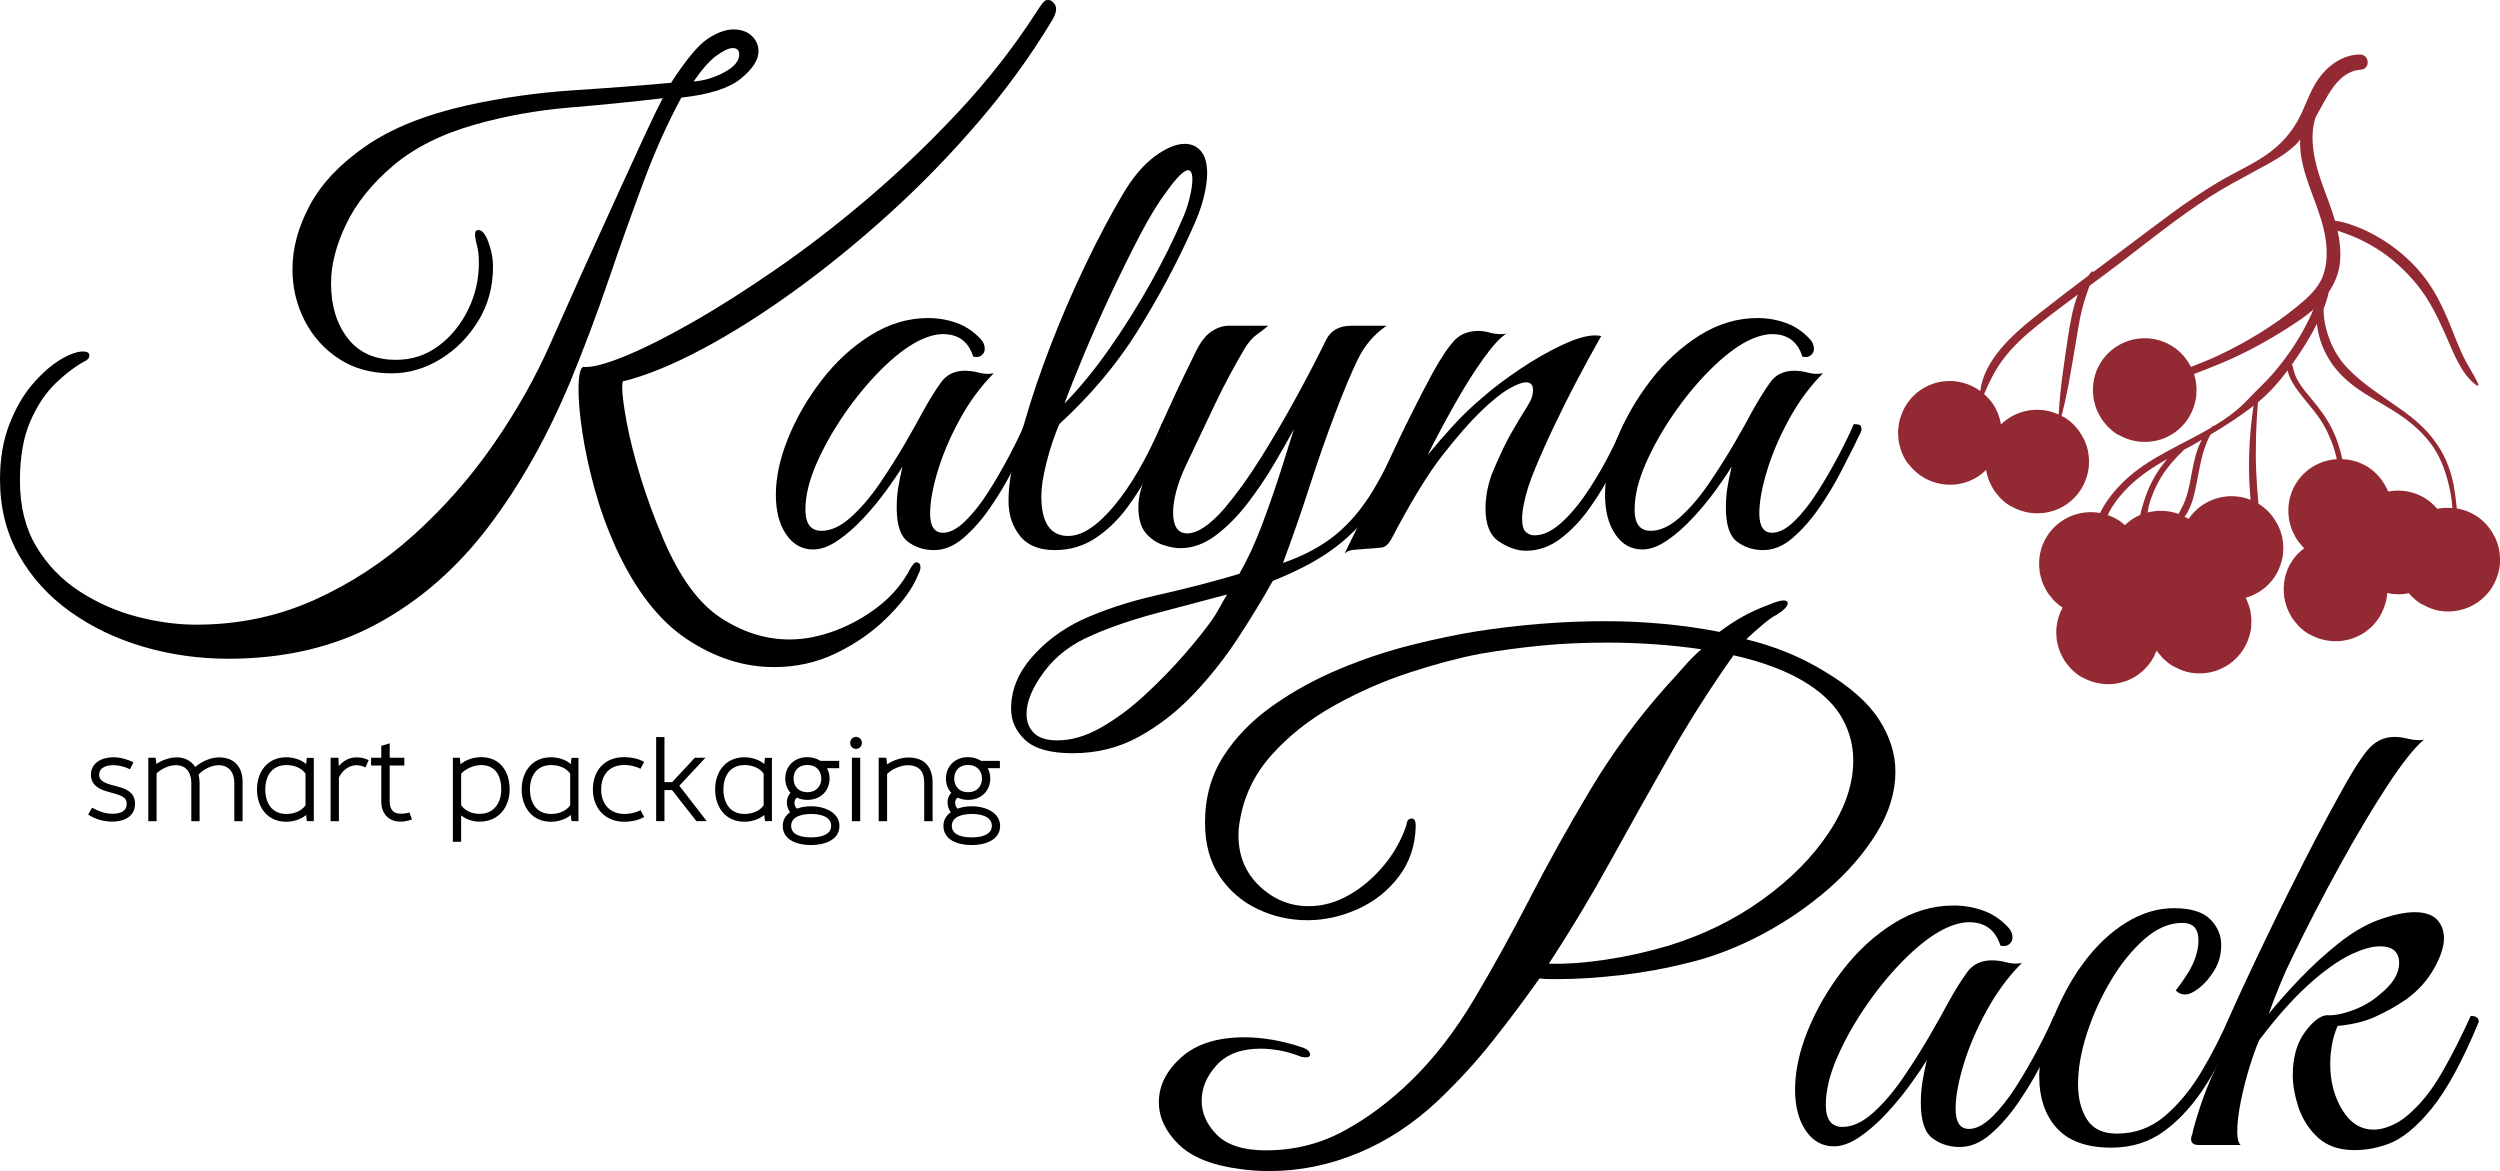 <?xml version="1.0" encoding="UTF-8"?>
<svg xmlns="http://www.w3.org/2000/svg" xmlns:xlink="http://www.w3.org/1999/xlink" xml:space="preserve" width="137.696mm" height="64.501mm" version="1.1" style="shape-rendering:geometricPrecision; text-rendering:geometricPrecision; image-rendering:optimizeQuality; fill-rule:evenodd; clip-rule:evenodd" viewBox="0 0 12489.29 5850.37"> <defs> <style type="text/css"> .fil1 {fill:black;fill-rule:nonzero} .fil0 {fill:black;fill-rule:nonzero} .fil2 {fill:#932933;fill-rule:nonzero} </style> </defs> <g id="Слой_x0020_1">  <path class="fil0" d="M7737.75 4814.36c84.66,2.27 179.34,-4.42 284.07,-20.06 104.73,-15.56 209.43,-38.94 314.15,-70.18 173.81,-53.46 330.31,-130.32 469.56,-230.6 139.23,-100.28 249.52,-211.63 330.86,-334.18 81.31,-122.52 122,-242.84 122,-360.97 0,-71.29 -17.28,-139.23 -51.81,-203.89 -34.58,-64.57 -90.8,-122.49 -168.79,-173.75 -51.29,-33.44 -109.17,-62.37 -173.78,-86.9 -64.63,-24.52 -132.56,-44.58 -203.85,-60.16 -113.63,160.44 -220.08,327.5 -319.18,501.31 -99.16,173.78 -197.17,348.71 -294.12,524.7 -96.89,176.02 -199.99,347.59 -309.13,514.68zm-1396.98 1036.01c-49.02,0 -96.9,-3.29 -143.71,-9.98 -140.37,-17.89 -243.47,-59.07 -309.13,-123.67 -65.75,-64.61 -98.58,-134.77 -98.58,-210.55 0,-82.43 37.28,-157.1 111.96,-223.92 74.62,-66.85 179.89,-100.25 315.81,-100.25 42.3,0 87.39,3.9 135.35,11.68 47.86,7.84 98.58,20.61 152.05,38.42 26.75,8.93 40.09,21.19 40.09,36.77 0,8.93 -6.66,13.38 -20.03,13.38 -13.38,0 -24.54,-2.21 -33.44,-6.69 -35.65,-13.34 -69.66,-22.81 -101.91,-28.41 -32.32,-5.54 -62.97,-8.35 -91.9,-8.35 -95.86,0 -168.79,27.33 -218.93,81.88 -50.14,54.62 -75.19,114.2 -75.19,178.81 0,62.39 25.6,119.22 76.86,170.45 51.23,51.2 132.53,76.86 243.98,76.86 140.37,0 270.13,-32.29 389.35,-96.92 119.16,-64.6 232.27,-149.23 339.24,-253.99 113.62,-111.39 217.23,-245.62 310.79,-402.73 93.6,-157.08 186.57,-325.28 279.08,-504.64 92.41,-179.34 193.27,-360.39 302.45,-543.1 109.14,-182.67 235.02,-354.27 377.64,-514.68 28.95,-31.17 58.52,-64.03 88.56,-98.61 30.09,-34.49 59.58,-64 88.61,-88.54 -75.8,-11.13 -153.75,-19.48 -233.97,-25.09 -80.22,-5.5 -159.32,-8.32 -237.29,-8.32 -115.86,0 -225.58,5 -329.19,15.01 -103.57,10.04 -206.67,23.96 -309.13,41.79 -104.76,20.06 -221.74,51.29 -350.92,93.6 -129.24,42.33 -254.57,97.5 -376,165.42 -121.46,68 -225.04,149.85 -310.79,245.65 -85.79,95.84 -138.71,206.1 -158.77,330.83 -2.24,11.2 -3.9,22.87 -4.99,35.1 -1.15,12.28 -1.7,23.96 -1.7,35.1 0,102.52 35.1,187.15 105.27,253.99 70.2,66.85 152.09,100.28 245.67,100.28 69.02,0 135.86,-18.39 200.53,-55.16 64.57,-36.76 122.48,-85.71 173.75,-147.03 51.26,-61.24 89.11,-128.69 113.65,-202.22 2.18,-22.24 11.14,-33.41 26.76,-33.41 13.34,0 20.03,12.25 20.03,36.76 -2.24,98.08 -30.66,182.71 -85.21,254 -54.62,71.32 -123.16,125.3 -205.56,162.09 -82.46,36.73 -165.98,55.14 -250.64,55.14 -86.9,0 -169.37,-18.4 -247.31,-55.14 -78.04,-36.8 -141.53,-91.35 -190.52,-163.76 -49.05,-72.38 -73.5,-162.1 -73.5,-269.07 0,-124.72 30.59,-235.02 91.9,-330.83 61.24,-95.8 143.13,-179.92 245.61,-252.33 102.49,-72.37 213.9,-133.69 334.22,-183.83 120.34,-50.14 240.62,-90.23 360.97,-120.31 120.31,-30.11 229.45,-52.92 327.49,-68.54 100.28,-15.55 204.41,-27.8 312.49,-36.73 108.05,-8.89 217.77,-13.37 329.18,-13.37 95.77,0 191.61,4.48 287.43,13.37 95.77,8.93 189.33,22.28 280.72,40.1 37.89,-28.92 76.85,-54.56 116.98,-76.86 40.1,-22.27 84.67,-42.3 133.69,-60.19 31.2,-13.34 54.56,-20.03 70.18,-20.03 13.37,0 20.06,4.48 20.06,13.34 0,15.65 -17.86,34.62 -53.47,56.86 -17.86,8.9 -40.13,24.51 -66.87,46.77 -26.69,22.28 -55.71,47.94 -86.85,76.86 144.79,35.65 275.12,89.15 390.98,160.43 127.03,75.75 217.77,155.96 272.4,240.6 54.56,84.72 81.89,171.63 81.89,260.71 0,102.49 -31.23,204.43 -93.56,305.8 -62.4,101.37 -143.71,195.51 -243.99,282.41 -100.28,86.91 -210.55,162.07 -330.85,225.58 -120.34,63.48 -239.53,109.75 -357.64,138.68 -113.62,28.99 -228.37,50.14 -344.23,63.51 -115.86,13.38 -219.47,20.06 -310.79,20.06 -15.62,0 -31.77,0 -48.44,0 -16.73,0 -32.9,-1.09 -48.48,-3.36 -75.77,106.93 -153.71,211.12 -233.93,312.49 -80.22,101.4 -170.46,199.99 -270.7,295.75 -122.58,115.9 -256.27,203.89 -401.07,264.04 -144.88,60.16 -293.03,90.2 -444.5,90.2z"></path> <path class="fil0" d="M9789.73 5730.09c-51.26,0 -96.41,-14.49 -135.32,-43.45 -39.04,-28.93 -58.53,-88 -58.53,-177.14 0,-37.86 2.78,-73.53 8.35,-106.94 5.57,-33.44 12.83,-69.05 21.76,-106.96 -20.06,33.43 -47.96,74.67 -83.55,123.66 -35.71,49.06 -75.23,96.92 -118.65,143.71 -43.48,46.81 -88.05,85.81 -133.69,116.98 -45.72,31.23 -88.6,46.78 -128.7,46.78 -57.95,0 -104.72,-26.14 -140.34,-78.52 -35.71,-52.35 -53.46,-120.82 -53.46,-205.56 0,-91.32 21.12,-189.36 63.48,-294.09 42.27,-104.72 100.24,-204.94 173.78,-300.8 73.53,-95.77 158.17,-173.75 253.99,-233.94 95.77,-60.15 196.02,-90.2 300.81,-90.2 51.2,0 100.22,8.33 147.03,25.06 46.78,16.7 88,44.03 123.67,81.85 15.56,15.65 23.39,33.43 23.39,53.47 0,13.37 -5.6,24.57 -16.71,33.43 -11.19,8.93 -25.66,11.2 -43.45,6.68 -24.54,-77.94 -76.86,-116.98 -157.08,-116.98 -37.95,0 -81.37,12.29 -130.33,36.76 -60.19,31.23 -124.24,80.8 -192.18,148.72 -67.99,68 -131.51,144.86 -190.51,230.61 -59.07,85.79 -107.55,172.12 -145.37,259.03 -37.95,86.87 -56.82,166 -56.82,237.29 0,73.5 27.84,110.26 83.55,110.26 48.99,0 99.71,-23.39 152.09,-70.2 52.28,-46.75 102.45,-105.27 150.38,-175.44 47.87,-70.17 91.9,-139.76 131.99,-208.84 40.13,-69.05 71.29,-124.8 93.6,-167.13 33.43,-60.15 64.57,-110.27 93.56,-150.38 28.96,-40.1 70.2,-60.16 123.67,-60.16 24.48,0 48.99,3.33 73.53,10.02 24.48,6.68 50.1,7.84 76.86,3.36 -66.85,66.84 -125.34,145.94 -175.44,237.26 -50.14,91.39 -88.57,181.05 -115.32,269.04 -26.76,88.05 -40.1,162.13 -40.1,222.26 0,66.84 22.24,100.24 66.85,100.24 35.58,0 74.01,-20.03 115.28,-60.15 41.21,-40.09 81.31,-90.75 120.32,-152.05 38.97,-61.27 75.19,-123.67 108.63,-187.15 33.43,-63.51 60.15,-118.65 80.22,-165.42 11.1,0 20.54,1.15 28.38,3.33 7.77,2.27 11.71,11.19 11.71,26.75 -2.24,8.93 -6.18,18.39 -11.71,28.41 -5.6,10.05 -13.92,27.33 -25.05,51.81 -17.89,35.65 -42.34,83.55 -73.53,143.7 -31.2,60.15 -68,120.89 -110.29,182.17 -42.34,61.31 -88.03,113.08 -137.01,155.38 -49.02,42.33 -100.25,63.51 -153.75,63.51z"></path> <path class="fil0" d="M10548.36 5733.42c-122.56,0 -213.36,-32.28 -272.37,-96.91 -59.03,-64.61 -88.57,-151.51 -88.57,-260.69 0,-51.2 10.02,-110.3 30.09,-177.14 20.05,-66.85 46.77,-134.77 80.22,-203.86 33.41,-69.01 70.17,-130.32 110.26,-183.79 64.64,-86.91 135.9,-154.26 213.91,-202.19 77.94,-47.87 157.07,-71.86 237.29,-71.86 84.63,0 145.39,18.39 182.13,55.13 36.8,36.8 55.16,79.67 55.16,128.7 0,46.77 -11.2,88.53 -33.44,125.33 -22.27,36.73 -47.32,66.29 -75.19,88.53 -27.9,22.3 -51.81,33.44 -71.87,33.44 -17.82,0 -33.41,-6.69 -46.77,-20.06 17.82,-22.24 36.76,-48.99 56.82,-80.22 20.06,-31.17 34.53,-61.24 43.46,-90.24 8.9,-26.71 13.34,-53.47 13.34,-80.22 0,-57.88 -26.72,-86.9 -80.19,-86.9 -64.63,0 -127.57,26.75 -188.81,80.22 -61.31,53.5 -116.99,122 -167.13,205.55 -50.1,83.55 -90.23,171.57 -120.28,264.01 -30.1,92.51 -45.14,177.71 -45.14,255.66 0,71.36 15.04,130.36 45.14,177.14 30.05,46.77 79.62,70.2 148.7,70.2 91.32,0 171.54,-29.51 240.62,-88.57 69.05,-59.04 130.36,-133.69 183.83,-223.92 53.47,-90.23 100.25,-182.13 140.34,-275.72 8.9,0 17.82,1.7 26.75,5.02 8.9,3.33 13.38,11.68 13.38,25.06 -44.58,111.45 -96.92,215.05 -157.08,310.79 -60.15,95.84 -128.66,172.72 -205.56,230.61 -76.85,57.98 -166.57,86.9 -269.03,86.9z"></path> <path class="fil0" d="M11721.36 5743.47c-62.4,-6.68 -113.63,-30.59 -153.72,-71.9 -40.09,-41.18 -69.08,-89.62 -86.87,-145.33 -17.89,-55.71 -26.75,-106.97 -26.75,-153.75 0,-89.08 20.06,-160.95 60.15,-215.57 40.13,-54.58 76.86,-82.96 110.29,-85.24 35.58,2.28 79.07,-6.08 130.33,-25.05 51.23,-18.91 95.77,-45.12 133.69,-78.52 64.57,-51.23 96.92,-103.61 96.92,-157.08 0,-55.67 -32.35,-83.55 -96.92,-83.55 -35.65,0 -80.79,12.25 -135.38,36.73 -54.62,24.57 -117.5,66.84 -188.81,127.03 -89.11,75.74 -181.62,177.1 -277.39,304.1 -13.37,28.99 -28.95,71.86 -46.77,128.66 -17.86,56.83 -32.9,115.32 -45.12,175.48 -12.29,60.12 -18.37,111.45 -18.37,153.71 0,33.44 5.53,55.71 16.7,66.85l-210.57 0c-24.51,0 -36.73,-10.02 -36.73,-30.05 0,-6.68 1.09,-12.23 3.33,-16.73 2.2,-4.42 4.44,-13.38 6.68,-26.75 31.17,-115.8 68.51,-218.32 111.96,-307.47 43.46,-89.08 79.65,-167.09 108.63,-233.93 -20.06,6.68 -31.26,5.02 -33.44,-5.02 -2.24,-10.01 -3.36,-18.37 -3.36,-25.05 15.58,-35.62 41.79,-92.99 78.55,-172.12 36.77,-79.06 80.23,-170.46 130.37,-274.03 50.1,-103.64 104.12,-212.24 162.07,-325.86 57.95,-113.66 115.83,-222.8 173.81,-327.52 57.88,-106.94 105.27,-182.67 142,-227.28 36.8,-44.51 81.91,-66.85 135.38,-66.85 20.06,0 43.96,3.37 71.86,10.05 27.81,6.68 52.86,7.84 75.16,3.33 -49.02,42.33 -110.27,119.8 -183.79,232.27 -73.53,112.57 -151.54,243.43 -233.94,392.68 -82.46,149.3 -161.59,301.96 -237.29,457.88 -22.33,44.61 -43.46,91.39 -63.52,140.38 -20.06,49.02 -38.97,98.07 -56.79,147.03 46.77,-57.89 100.24,-118.04 160.4,-180.43 60.19,-62.37 123.06,-119.74 188.82,-172.12 65.72,-52.35 130.86,-90.77 195.5,-115.32 73.53,-26.75 134.77,-40.13 183.86,-40.13 51.2,0 88.53,12.29 111.96,36.8 23.36,24.51 35.07,55.71 35.07,93.56 0,42.37 -16.7,93.05 -50.14,152.09 -33.41,59.03 -79.09,109.75 -137.01,152.05 -49.05,33.43 -100.24,62.39 -153.75,86.87 -53.47,24.53 -116.95,40.09 -190.48,46.77 -13.37,31.26 -22.87,63 -28.41,95.29 -5.61,32.32 -8.39,64.05 -8.39,95.23 0,86.9 20.06,163.25 60.19,228.94 40.1,65.72 92.44,98.58 157.05,98.58 31.19,0 65.21,-8.9 101.98,-26.72 36.73,-17.82 75.19,-47.9 115.28,-90.23 44.54,-44.57 89.08,-106.39 133.69,-185.49 44.54,-79.06 89.09,-167.64 133.69,-265.7 26.72,0 40.1,10.01 40.1,30.08 -80.23,193.84 -158.2,337.54 -233.97,431.13 -75.74,93.56 -148.69,153.2 -218.86,178.8 -70.19,25.6 -139.85,35.1 -208.9,28.42z"></path> <path class="fil1" d="M3464.93 407.17c53.5,-4.28 104.85,-19.77 154.13,-46.56 49.21,-26.75 73.88,-56.22 73.88,-88.31 0,-21.38 -10.75,-32.13 -32.12,-32.13 -19.24,0 -46.05,12.35 -80.29,36.95 -34.27,24.61 -72.79,68 -115.6,130.04zm1776.17 -407.17l-12.03 0c-6.82,1.75 -13.64,6.89 -20.44,15.39 -8.54,10.76 -20.38,27.84 -35.29,51.39 -109.18,169.14 -235.57,330.75 -378.95,484.89 -143.47,154.13 -292.78,297.57 -447.97,430.3 -155.25,132.76 -309.38,252.11 -462.4,358.05 -153.1,105.98 -295.46,196.43 -427.13,271.37 -131.64,74.97 -245.13,131.64 -340.38,170.17 -95.28,38.56 -163.28,55.74 -203.92,51.42 -15,8.54 -22.47,47.1 -22.47,115.57 0,55.71 6.4,126.37 19.28,211.95 12.84,85.66 32.58,177.75 59.39,276.18 26.77,98.48 61.5,195.89 104.38,292.23 98.42,216.18 217.77,370.92 358.02,464.03 140.22,93.11 285.26,139.66 435.13,139.66 111.29,0 214.61,-23.04 309.9,-69.01 95.23,-46.08 177.65,-102.77 247.24,-170.23 69.57,-67.42 119.35,-131.13 149.33,-191.05 10.69,-23.58 17.67,-39.07 20.86,-46.59 3.24,-7.52 4.83,-14.43 4.83,-20.86 0,-17.15 -7.55,-25.69 -22.46,-25.69 -6.47,0 -16.06,10.68 -28.93,32.12 -36.41,70.66 -87.8,132.15 -154.13,184.66 -66.36,52.44 -139.19,93.63 -218.35,123.64 -79.23,29.95 -156.32,44.92 -231.22,44.92 -117.79,0 -231.76,-35.87 -341.99,-107.55 -110.29,-71.77 -206.09,-202.86 -287.43,-393.38 -44.96,-104.89 -83,-208.21 -113.98,-309.89 -31.07,-101.66 -54.09,-192.7 -69.07,-272.98 -14.99,-80.24 -22.46,-138.58 -22.46,-174.99 0,-25.7 3.21,-36.38 9.61,-32.1 111.32,-27.84 239.76,-80.31 385.37,-157.36 145.56,-77.09 298.64,-173.39 459.21,-289 160.56,-115.64 320.03,-245.13 478.49,-388.58 158.39,-143.38 307.72,-297.04 447.97,-460.8 140.18,-163.8 261.67,-331.27 364.45,-502.59 14.95,-23.52 22.49,-43.86 22.49,-61.02 0,-10.68 -4.32,-20.86 -12.86,-30.49 -6.7,-7.56 -14.09,-12.16 -22.12,-13.8zm-4101.12 3290.86c-145.58,0 -286.34,-19.81 -422.24,-59.39 -135.99,-39.65 -258.02,-97.94 -366.1,-175.03 -108.12,-77.05 -193.78,-171.28 -256.89,-282.57 -63.18,-111.32 -94.74,-237.64 -94.74,-378.94 0,-102.75 15.49,-194.26 46.56,-274.57 30.99,-80.28 69.56,-147.13 115.62,-200.69 45.99,-53.47 92.02,-94.2 138.08,-122.04 46,-27.77 84,-41.76 113.99,-41.76 21.38,0 32.11,6.47 32.11,19.29 0,10.76 -5.37,19.27 -16.05,25.7 -49.28,25.7 -99.56,63.16 -150.93,112.38 -51.4,49.31 -94.23,113.5 -128.46,192.69 -34.28,79.23 -51.36,177.75 -51.36,295.43 0,128.44 27.27,238.19 81.87,329.13 54.58,91 126.3,165.42 215.17,223.22 88.81,57.81 184.63,100.05 287.39,126.84 102.77,26.75 201.22,40.15 295.44,40.15 209.79,0 405.69,-40.73 587.68,-122.07 181.91,-81.38 348.41,-190 499.34,-325.9 150.93,-135.93 284.19,-287.43 399.8,-454.4 115.59,-166.99 210.83,-336.07 285.79,-507.39 27.79,-62.08 61,-136.5 99.55,-223.18 38.53,-86.71 80.27,-179.28 125.24,-277.77 44.93,-98.46 88.81,-194.8 131.65,-289 42.81,-94.19 81.89,-179.31 117.19,-255.31 35.36,-75.96 63.71,-134.32 85.11,-175.03 -143.44,17.19 -298.15,32.67 -464,46.56 -165.97,13.95 -323.85,42.33 -473.69,85.11 -166.97,47.1 -303.44,115.61 -409.44,205.49 -105.97,89.94 -184.13,187.37 -234.42,292.23 -50.3,104.95 -75.45,203.44 -75.45,295.46 0,111.32 27.8,202.86 83.49,274.57 55.65,71.74 135.93,107.55 240.86,107.55 79.17,0 149.83,-22.97 211.94,-69.01 62.07,-46.05 111.28,-105.98 147.71,-179.83 36.37,-73.88 54.59,-152.56 54.59,-236.04 0,-34.2 -3.21,-63.13 -9.62,-86.68 -6.44,-23.52 -9.66,-41.76 -9.66,-54.58 0,-14.97 5.34,-22.49 16.07,-22.49 14.97,0 28.9,12.83 41.75,38.52 21.37,49.28 32.12,97.47 32.12,144.53 0,100.63 -24.66,191.06 -73.87,271.34 -49.29,80.28 -112.41,143.99 -189.46,191.05 -77.1,47.1 -158.46,70.62 -244.07,70.62 -100.66,0 -187.83,-24.03 -261.71,-72.22 -73.87,-48.16 -131.15,-111.84 -171.8,-191.09 -40.68,-79.16 -61.02,-164.79 -61.02,-256.88 0,-104.89 28.9,-211.41 86.7,-319.5 57.81,-108.12 150.93,-206.61 279.39,-295.46 128.43,-88.8 297.53,-156.8 507.37,-203.92 175.52,-38.52 354.28,-63.65 536.27,-75.45 181.95,-11.74 342.52,-24.09 481.67,-36.95 74.94,-115.57 135.93,-188.89 183.06,-219.95 47.07,-31 89.94,-46.56 128.47,-46.56 38.52,0 69.01,10.72 91.51,32.09 22.47,21.44 33.73,47.14 33.73,77.09 0,42.85 -29.47,88.31 -88.32,136.47 -58.91,48.19 -157.94,79.8 -297.03,94.75 -68.57,126.32 -131.67,267.04 -189.49,422.27 -57.79,155.25 -115.58,317.41 -173.4,486.49 -57.8,169.14 -120.95,337.19 -189.45,504.18 -115.62,278.32 -252.64,521.85 -411.05,730.57 -158.47,208.7 -344.7,370.89 -558.75,486.5 -214.11,115.61 -461.37,173.39 -741.81,173.39z"></path> <path class="fil1" d="M4665.89 2748.18c-49.28,0 -92.61,-13.89 -130.04,-41.76 -37.51,-27.81 -56.23,-84.54 -56.23,-170.19 0,-36.35 2.66,-70.66 8.04,-102.78 5.31,-32.09 12.32,-66.29 20.86,-102.74 -19.23,32.09 -46.04,71.74 -80.28,118.8 -34.27,47.14 -72.22,93.11 -113.98,138.1 -41.76,44.96 -84.61,82.43 -128.47,112.38 -43.9,30.01 -85.09,44.99 -123.61,44.99 -55.71,0 -100.66,-25.19 -134.9,-75.48 -34.24,-50.27 -51.36,-116.12 -51.36,-197.49 0,-87.76 20.32,-181.94 61.02,-282.6 40.64,-100.6 96.34,-196.94 167,-289 70.62,-92.03 151.95,-166.99 244.04,-224.78 92.03,-57.82 188.34,-86.72 289,-86.72 49.21,0 96.34,8.04 141.3,24.1 44.95,16.06 84.53,42.29 118.8,78.67 14.97,14.97 22.49,32.13 22.49,51.36 0,12.83 -5.37,23.58 -16.06,32.12 -10.75,8.58 -24.67,10.76 -41.75,6.4 -23.58,-74.91 -73.85,-112.38 -150.94,-112.38 -36.41,0 -78.17,11.81 -125.24,35.33 -57.79,29.99 -119.35,77.62 -184.62,142.9 -65.34,65.34 -126.36,139.19 -183.05,221.58 -56.73,82.43 -103.29,165.39 -139.71,248.88 -36.41,83.48 -54.58,159.48 -54.58,227.98 0,70.66 26.75,106.01 80.32,106.01 47.04,0 95.76,-22.53 146.07,-67.48 50.27,-44.92 98.46,-101.14 144.53,-168.56 45.98,-67.45 88.32,-134.33 126.84,-200.72 38.56,-66.33 68.48,-119.86 89.91,-160.57 32.13,-57.79 62.08,-105.98 89.91,-144.5 27.81,-38.52 67.42,-57.82 118.84,-57.82 23.52,0 47.04,3.24 70.66,9.67 23.52,6.39 48.13,7.52 73.81,3.17 -64.22,64.25 -120.41,140.24 -168.56,228.04 -48.19,87.81 -85.11,173.94 -110.81,258.51 -25.69,84.57 -38.52,155.73 -38.52,213.52 0,64.22 21.37,96.34 64.22,96.34 34.24,0 71.16,-19.26 110.77,-57.79 39.62,-38.56 78.14,-87.23 115.64,-146.13 37.43,-58.85 72.24,-118.81 104.34,-179.83 32.09,-61.02 57.81,-114.01 77.08,-158.96 10.68,0 19.77,1.09 27.29,3.23 7.49,2.14 11.24,10.72 11.24,25.7 -2.18,8.57 -5.92,17.63 -11.24,27.29 -5.37,9.63 -13.41,26.24 -24.09,49.76 -17.15,34.27 -40.67,80.28 -70.65,138.07 -29.99,57.82 -65.34,116.18 -105.95,175.03 -40.73,58.91 -84.63,108.66 -131.7,149.33 -47.1,40.7 -96.32,61.02 -147.7,61.02z"></path> <path class="fil1" d="M5317.71 2016.01c77.08,-79.16 151.99,-170.71 224.81,-274.57 72.73,-103.8 140.72,-211.95 203.89,-324.36 63.1,-112.37 116.12,-218.83 158.96,-319.5 14.95,-32.13 27.29,-67.42 36.92,-105.94 9.67,-38.56 14.47,-70.66 14.47,-96.34 0,-29.99 -7.52,-44.96 -22.49,-44.96 -8.58,0 -21.41,8.04 -38.53,24.09 -17.15,16.04 -39.65,43.33 -67.45,81.86 -40.67,53.56 -85.09,126.32 -133.28,218.38 -48.15,92.05 -96.89,190.55 -146.09,295.43 -49.28,104.91 -94.2,206.06 -134.87,303.46 -40.67,97.43 -72.8,178.23 -96.34,242.45zm-48.19 732.17c-79.19,0 -137.56,-24.1 -174.96,-72.25 -37.5,-48.19 -56.22,-105.43 -56.22,-171.83 0,-68.48 9.63,-139.13 28.9,-211.92 19.29,-72.76 36.38,-133.78 51.38,-183.03 34.2,-119.86 77.56,-247.79 130.04,-383.78 52.44,-135.93 110.23,-269.7 173.43,-401.41 63.13,-131.64 125.75,-249.9 187.85,-354.85 49.21,-83.48 102.2,-146.1 158.96,-187.85 56.67,-41.73 106.46,-62.62 149.3,-62.62 34.23,0 61.53,12.34 81.88,36.95 20.32,24.64 30.53,61.53 30.53,110.81 0,34.24 -5.92,74.97 -17.66,122 -11.78,47.14 -31.62,100.67 -59.43,160.57 -74.94,166.99 -164.31,333.95 -268.11,500.96 -103.9,166.99 -234.99,323.3 -393.37,468.83 -25.7,59.96 -47.14,124.18 -64.25,192.69 -17.15,68.53 -25.7,124.18 -25.7,166.99 0,132.76 44.96,199.09 134.87,199.09 68.51,0 144.5,-49.79 228.02,-149.33 83.48,-99.55 162.67,-236.02 237.64,-409.44 8.52,0 17.09,1.6 25.67,4.83 8.54,3.2 12.86,11.24 12.86,24.1 -23.62,57.79 -53.02,121.52 -88.32,191.05 -35.36,69.6 -76.03,135.44 -122.04,197.49 -46.04,62.14 -99.03,112.95 -158.93,152.53 -59.96,39.64 -127.42,59.42 -202.36,59.42z"></path> <path class="fil1" d="M5282.38 3698.7c70.66,0 143.44,-21.44 218.36,-64.25 74.97,-42.81 147.7,-96.86 218.35,-162.13 70.66,-65.34 135.42,-131.67 194.33,-199.13 58.81,-67.42 106.46,-126.8 142.86,-178.22 10.68,-15.01 22.47,-34.24 35.33,-57.76 12.83,-23.61 25.72,-46.08 38.56,-67.45 -104.92,27.78 -219.99,58.28 -345.22,91.48 -125.24,33.21 -233.87,70.14 -325.96,110.81 -102.75,42.81 -183.54,103.8 -242.45,183.06 -58.84,79.19 -88.32,149.81 -88.32,211.92 0,38.56 12.35,70.1 36.96,94.75 24.61,24.61 63.71,36.92 117.2,36.92zm77.05 64.22c-111.28,0 -190.51,-21.95 -237.61,-65.85 -47.07,-43.9 -70.65,-95.84 -70.65,-155.73 0,-92.05 33.72,-177.17 101.14,-255.27 67.45,-78.2 150.45,-140.82 248.88,-187.86 111.32,-51.39 238.13,-93.11 380.51,-125.24 142.39,-32.09 278.83,-67.45 409.45,-105.98 40.67,-70.65 78.14,-151.41 112.41,-242.45 34.2,-90.96 65.27,-179.83 93.11,-266.54 27.8,-86.68 50.27,-157.85 67.42,-213.55 -25.67,47.13 -58.33,104.37 -97.91,171.79 -39.65,67.45 -84.06,133.27 -133.28,197.52 -49.27,64.22 -102.23,117.75 -158.96,160.57 -56.72,42.84 -116.14,64.22 -178.19,64.22 -23.61,0 -51.93,-5.32 -85.11,-16.06 -33.21,-10.68 -62.14,-30.53 -86.71,-59.42 -24.63,-28.9 -36.92,-72.25 -36.92,-130.08 0,-55.64 17.12,-117.17 51.39,-184.62 34.2,-67.42 68.47,-134.33 102.77,-200.69 -10.75,0 -19.84,-1.09 -27.33,-3.23 -7.52,-2.09 -11.23,-10.69 -11.23,-25.7 6.43,-12.83 19.27,-40.64 38.56,-83.48 19.23,-42.81 41.18,-89.91 65.79,-141.3 24.61,-51.36 46.56,-96.34 65.85,-134.87 23.52,-49.21 49.79,-83.47 78.68,-102.74 28.9,-19.29 57.24,-28.9 85.08,-28.9l199.13 0c-15.01,12.83 -33.73,27.26 -56.23,43.33 -22.46,16.06 -43.36,40.15 -62.61,72.25 -57.8,98.48 -108.13,193.23 -150.94,284.2 -42.85,91.04 -88.86,187.86 -138.07,290.64 -23.58,49.28 -40.71,94.2 -51.39,134.87 -10.75,40.66 -16.06,76.03 -16.06,105.94 0,70.65 23.56,106.01 70.65,106.01 51.39,0 113.47,-41.76 186.29,-125.24 59.9,-70.65 120.38,-154.65 181.39,-252.11 61.02,-97.37 119.9,-198 176.62,-301.86 56.71,-103.81 106.49,-199.57 149.34,-287.37 23.51,-47.1 65.27,-70.66 125.23,-70.66l176.63 0c-62.14,42.85 -109.76,98.49 -142.9,166.96 -33.21,68.54 -70.18,156.28 -110.81,263.31 -44.92,117.79 -87.8,239.79 -128.44,366.09 -40.7,126.36 -85.65,255.85 -134.9,388.58 104.89,-36.44 192.7,-83.48 263.34,-141.3 70.65,-57.81 133.27,-132.15 187.85,-223.15 54.59,-90.96 109.69,-200.71 165.4,-329.18 25.69,0 38.52,9.63 38.52,28.92 -47.13,98.48 -89.91,185.2 -128.47,260.08 -38.52,74.97 -81.37,140.81 -128.41,197.49 -47.13,56.76 -106.01,109.18 -176.66,157.37 -70.65,48.18 -161.65,94.74 -272.94,139.7 -51.38,92.03 -109.75,187.86 -175.03,287.4 -65.31,99.55 -139.15,192.7 -221.58,279.37 -82.42,86.72 -173.39,157.37 -272.94,211.99 -99.54,54.58 -209.23,81.85 -329.16,81.85z"></path> <path class="fil1" d="M6717.79 2764.21c77.05,-156.24 150.94,-310.92 221.58,-464.03 70.62,-153.01 143.38,-299.14 218.36,-438.3 42.77,-77.09 79.19,-131.13 109.18,-162.17 29.98,-31 69.52,-46.59 118.8,-46.59 17.12,0 35.36,2.69 54.59,8.06 19.29,5.32 38.56,8 57.81,8 12.83,0 22.49,-1.05 28.9,-3.19 -29.99,17.15 -69.02,59.38 -117.2,126.84 -48.16,67.42 -96.89,145.04 -146.1,232.81 -49.28,87.8 -93.11,170.19 -131.67,247.28 40.63,-49.21 83.52,-98.46 128.44,-147.71 44.95,-49.24 94.17,-96.34 147.73,-141.3 51.39,-44.99 112.92,-91.55 184.66,-139.74 71.67,-48.15 141.79,-88.32 210.32,-120.38 68.51,-32.13 123.1,-48.18 163.76,-48.18 14.97,0 25.7,1.08 32.13,3.19 -47.13,83.52 -88.31,158.96 -123.64,226.42 -35.33,67.42 -71.19,139.15 -107.55,215.12 -36.44,76.03 -69.08,148.85 -97.98,218.38 -28.9,69.6 -47.65,127.93 -56.19,175.03 -6.43,27.84 -9.66,53.53 -9.66,77.05 0,34.3 6.46,56.76 19.29,67.45 12.83,10.71 26.75,16.06 41.76,16.06 40.63,0 82.39,-18.18 125.24,-54.59 42.81,-36.38 83.99,-82.94 123.64,-139.74 39.58,-56.66 76.51,-117.2 110.77,-181.42 34.2,-64.19 63.13,-124.12 86.71,-179.83 25.7,0 38.53,9.63 38.53,28.92 -23.58,57.79 -52.99,121.52 -88.32,191.05 -35.33,69.6 -74.97,135.44 -118.84,197.49 -43.9,62.14 -92.6,113.5 -146.07,154.13 -53.57,40.7 -111.39,61.02 -173.43,61.02 -42.85,0 -87.26,-14.94 -133.27,-44.95 -46.08,-29.95 -69.02,-85.6 -69.02,-166.96 0,-23.52 2.09,-48.7 6.4,-75.48 4.29,-26.72 11.75,-56.22 22.49,-88.32 17.09,-42.77 37.44,-88.82 60.99,-138.1 23.55,-49.21 62.1,-116.62 115.64,-202.28 14.91,-23.56 24.06,-41.76 27.26,-54.59 3.23,-12.83 4.83,-23.52 4.83,-32.13 0,-25.69 -11.81,-38.52 -35.33,-38.52 -19.29,0 -47.65,10.75 -85.08,32.13 -37.51,21.44 -84.06,58.87 -139.71,112.37 -53.53,51.39 -117.23,124.19 -191.05,218.39 -73.89,94.23 -158.96,233.36 -255.31,417.44 -14.97,27.87 -31.62,42.87 -49.76,44.95 -18.24,2.18 -43.38,4.29 -75.48,6.44 -21.37,2.1 -41.72,3.71 -61.02,4.8 -19.27,1.09 -35.29,6.94 -48.16,17.66z"></path> <path class="fil1" d="M8808.3 2748.18c-49.28,0 -92.61,-13.89 -130.04,-41.76 -37.51,-27.81 -56.22,-84.54 -56.22,-170.19 0,-36.35 2.65,-70.66 8.03,-102.78 5.32,-32.09 12.32,-66.29 20.86,-102.74 -19.23,32.09 -46.04,71.74 -80.28,118.8 -34.27,47.14 -72.22,93.11 -113.98,138.1 -41.76,44.96 -84.6,82.43 -128.47,112.38 -43.9,30.01 -85.08,44.99 -123.61,44.99 -55.71,0 -100.66,-25.19 -134.9,-75.48 -34.24,-50.27 -51.36,-116.12 -51.36,-197.49 0,-87.76 20.29,-181.94 61.02,-282.6 40.61,-100.6 96.35,-196.94 167,-289 70.62,-92.03 151.95,-166.99 244.04,-224.78 92.03,-57.82 188.34,-86.72 289,-86.72 49.21,0 96.34,8.04 141.3,24.1 44.95,16.06 84.51,42.29 118.8,78.67 14.97,14.97 22.49,32.13 22.49,51.36 0,12.83 -5.37,23.58 -16.05,32.12 -10.76,8.58 -24.67,10.76 -41.76,6.4 -23.58,-74.91 -73.85,-112.38 -150.94,-112.38 -36.41,0 -78.17,11.81 -125.23,35.33 -57.8,29.99 -119.35,77.62 -184.63,142.9 -65.33,65.34 -126.36,139.19 -183.05,221.58 -56.73,82.43 -103.29,165.39 -139.7,248.88 -36.42,83.48 -54.59,159.48 -54.59,227.98 0,70.66 26.75,106.01 80.32,106.01 47.04,0 95.77,-22.53 146.07,-67.48 50.27,-44.92 98.46,-101.14 144.53,-168.56 45.99,-67.45 88.28,-134.33 126.84,-200.72 38.56,-66.33 68.48,-119.86 89.91,-160.57 32.13,-57.79 62.08,-105.98 89.91,-144.5 27.81,-38.52 67.42,-57.82 118.85,-57.82 23.51,0 47.03,3.24 70.65,9.67 23.52,6.39 48.13,7.52 73.81,3.17 -64.22,64.25 -120.41,140.24 -168.56,228.04 -48.19,87.81 -85.11,173.94 -110.81,258.51 -25.69,84.57 -38.52,155.73 -38.52,213.52 0,64.22 21.38,96.34 64.22,96.34 34.24,0 71.16,-19.26 110.77,-57.79 39.62,-38.56 78.14,-87.23 115.64,-146.13 37.43,-58.85 72.22,-118.81 104.34,-179.83 32.09,-61.02 57.82,-114.01 77.08,-158.96 10.69,0 19.77,1.09 27.29,3.23 7.46,2.14 11.24,10.72 11.24,25.7 -2.18,8.57 -5.92,17.63 -11.24,27.29 -5.37,9.63 -13.41,26.24 -24.09,49.76 -17.15,34.27 -40.67,80.28 -70.65,138.07 -29.99,57.82 -65.34,116.18 -105.95,175.03 -40.73,58.91 -84.63,108.66 -131.7,149.33 -47.1,40.7 -96.32,61.02 -147.7,61.02z"></path> <path class="fil2" d="M11653.74 2149.57c-28.38,-58.75 -66.36,-109.56 -108.28,-159.19 -22.29,-26.39 -45.14,-53.14 -62.77,-83.03 -11.04,-18.72 -19.9,-38.3 -24.63,-59.48 -2.5,-11.27 -4,-19.27 -7.53,-27.87 11.94,-16.86 23.87,-33.72 34.95,-50.49 30.56,-46.37 61.98,-97.56 88.85,-151 1.76,12.33 3.75,24.25 5.8,35.14 10.62,55.93 33.15,109.11 64.82,156.43 68.19,101.79 169.24,158.14 272.04,217.71 116.44,67.55 223.19,151.09 278.09,277.42 27.1,62.37 44.77,132.28 53.44,199.6 1.41,11.14 2.18,22.24 3.1,33.28 -25.57,-2.08 -51.26,-1.53 -76.13,3.85 -16,-18.63 -33.85,-36.04 -55.55,-50.05 -58.37,-37.63 -126.07,-48.34 -189.33,-36.25 -1.57,-3.94 -3.23,-7.75 -4.96,-11.58 -1.53,-3.33 -2.68,-6.85 -4.44,-10.2 0.16,0.83 0.06,1.66 0.23,2.49 -20.13,-40.25 -49.99,-76.22 -90.49,-102.36 -40.15,-25.89 -84.72,-38.21 -129.17,-40.16 -10.97,-49.62 -25.89,-98.33 -48.04,-144.24zm-410.59 347.46c-110.84,-44.13 -240.14,-6.47 -309.51,95.19 -6.56,-4.19 -13.47,-6.81 -20.23,-10.37 36.99,-48.67 50.94,-119.76 61.66,-175.31 15.52,-80.23 28,-163.57 68.06,-235.38 74.08,-43.93 146.13,-90.87 214.93,-143.54 -16,105.59 -23.52,211.47 -22.56,318.66 0.44,50.43 3.33,100.6 7.65,150.74zm-705.2 58.97c26.01,-47.58 60.9,-90.08 99.74,-127.74 55.94,-54.27 121.28,-96.51 188.82,-135 -25.51,29.99 -48.23,62.39 -66.97,96.06 -21.98,39.36 -39.19,81.24 -51.65,124.53 -4.76,16.38 -11.8,37.31 -15.74,58.17 -28.19,12.04 -54.08,29.6 -76.96,51.39 -9.31,-8.13 -18.56,-16.44 -29.28,-23.36 -17.98,-11.59 -36.92,-19.87 -56.18,-26.53 2.68,-5.86 5.05,-11.81 8.22,-17.53zm462.02 -359.43c-24.9,45.47 -37.38,97.5 -47.52,150.48 -8.29,43.23 -15.2,86.85 -27.94,129.05 -10.01,33.15 -25.31,62.17 -41.37,91.38 -50.27,-18.49 -103.84,-20.15 -153.94,-7.19 1.6,-12.33 3.27,-24.35 6.11,-34.82 11.67,-42.97 28.89,-84.31 50.39,-123.22 33.09,-60.06 77.53,-109.4 125.79,-156.09 15.32,-8.09 30.68,-16.32 45.91,-24.44 14.66,-7.84 28.19,-17.02 42.56,-25.15zm-670.12 -504.02c-18.78,124.85 -38.53,251.69 -45.19,378.27 -97.75,-44.8 -212.4,-24.63 -288.36,49.47 -5.82,-35.13 -18.46,-69.62 -39.39,-101.18 -12.86,-19.33 -28.38,-35.48 -45.02,-50.14 24.57,-58.27 52.22,-114.84 89.66,-166.36 49.81,-68.57 113.01,-126 178.99,-178.74 65.5,-52.32 132.7,-102.55 200.05,-152.5 -27.49,70.48 -39.81,149.04 -50.75,221.17zm2144.03 1191.04c5.02,-13.85 9.24,-27.94 11.75,-42.23 0.15,-0.45 0.28,-0.93 0.41,-1.38 2.5,-14.56 3.27,-29.28 3.27,-43.9 0,-4.06 -0.06,-7.97 -0.25,-12.04 -0.64,-13.57 -2.05,-27.04 -4.77,-40.25 -0.22,-1.24 -0.22,-2.46 -0.51,-3.67 -3.07,-13.99 -7.68,-27.56 -13.02,-40.9 -1.6,-3.94 -3.27,-7.77 -5.02,-11.55 -1.53,-3.43 -2.68,-6.95 -4.42,-10.24 0.14,0.76 0.07,1.63 0.2,2.43 -20.1,-40.25 -49.95,-76.22 -90.49,-102.37 -30.75,-19.86 -64.09,-32.18 -98.01,-37.75 -0.7,-7.65 -1.28,-15.3 -2.04,-22.88 -6.56,-62.81 -16.19,-123.51 -37.8,-183.28 -42.75,-118.17 -123.22,-205.71 -224.08,-278.22 -95.93,-69.05 -202.28,-132.18 -284.11,-218.89 -45.24,-47.9 -76.51,-104.73 -96.53,-167.29 -10.75,-33.34 -17.6,-67.51 -19.94,-102.52 -0.48,-7.77 -0.63,-15.61 -0.63,-23.38 10.88,-28 19.86,-56.32 26.23,-84.7 29.8,-44.13 50.78,-93.69 55.94,-150.1 4.9,-53.38 -0.93,-105.21 -12.23,-156.12 24.86,9.24 50.68,17.28 74.14,27.17 41.6,17.57 81.82,37.76 120.15,61.69 77.4,48.52 146.65,111.64 203.99,182.48 62.94,77.79 105.11,167.76 145.39,258.76 35.96,81.18 76.15,190.94 151.89,243.44 3.58,2.49 10.28,-0.29 8.1,-5.38 -22.15,-50.33 -55.23,-95.8 -78.43,-146.04 -21.76,-47.13 -40.82,-95.67 -60.09,-143.93 -37.47,-93.75 -81.53,-186.26 -146.58,-264.4 -58.49,-70.33 -127.54,-128.98 -206.09,-175.92 -40.25,-24.1 -82.91,-45.6 -127.16,-61.41 -29.72,-10.66 -64.53,-22.66 -98,-25.82 -17.47,-60.42 -40.77,-119.64 -62.24,-178.42 -37.76,-103.64 -70.27,-230.32 -35,-338.18 14.56,-25.79 28.63,-51.71 42.52,-77.08 39.36,-72.19 92.61,-155.25 183.48,-161.14 49.02,-3.24 44.24,-76.23 -4.35,-75.75 -75.16,0.77 -140.47,40.92 -188.24,97.05 -53.76,63.13 -75.16,138.75 -110.94,211.51 -39.94,81.18 -100.7,147.47 -175.86,197.74 -74.48,49.82 -157.07,86.27 -234.09,132.06 -162.36,96.37 -310.64,214.89 -461.88,327.33 -53.5,39.84 -106.87,79.93 -160.24,120.05 -2.95,-2.66 -7.46,-3.29 -10.97,0.64 -5.09,5.66 -9.19,11.93 -13.82,17.91 -88.96,66.97 -177.53,134.55 -264.6,203.73 -114.84,91.2 -257.03,217.27 -276.04,372.88 -85.18,-61.86 -202.7,-68.51 -295.56,-6.88 -53.89,35.81 -89.01,88.51 -105.21,146.33 -0.06,-0.9 -0.32,-1.73 -0.39,-2.63 -0.89,3.07 -0.89,6.3 -1.66,9.38 -2.59,10.34 -4.32,20.73 -5.6,31.39 -0.9,6.94 -1.86,13.76 -2.18,20.76 -0.45,10.97 0.25,21.95 1.15,32.92 0.57,6.76 0.7,13.38 1.79,20.06 1.92,11.87 5.48,23.49 9.06,35.2 1.79,5.57 2.85,11.29 4.93,16.8 6.68,17.02 14.91,33.6 25.47,49.47 0.96,1.41 2.24,2.49 3.27,3.96 0.44,0.77 0.44,1.7 0.96,2.43 1.53,2.28 3.77,3.56 5.6,5.54 81.95,108.79 234.8,136.98 349.83,60.7 13.28,-8.86 25.06,-19.04 36.16,-29.66 0.44,-0.45 1.02,-0.8 1.47,-1.25 0,0.19 0.06,0.32 0.06,0.45 1.8,10.56 4.44,20.76 7.46,31.03 1.99,6.69 3.77,13.35 6.37,19.85 3.96,10.27 8.99,20.03 14.24,29.79 3.2,5.92 5.99,11.9 9.63,17.6 6.56,10.18 14.46,19.39 22.49,28.67 3.84,4.42 7.04,9.22 11.23,13.41 12.83,12.93 27.04,24.86 43.04,35.14 1.47,0.96 3.07,1.44 4.61,2.37 0.7,0.51 1.12,1.32 1.89,1.79 2.3,1.51 4.86,1.76 7.29,2.91 118.65,66.88 270.09,31.56 344.84,-84.43 8.67,-13.44 15.39,-27.46 21.31,-41.7 1.47,-3.62 2.88,-7.2 4.25,-10.88 4.99,-13.92 9.18,-28 11.75,-42.24 0.06,-0.45 0.25,-0.9 0.32,-1.41 2.56,-14.59 3.33,-29.25 3.33,-43.87 0,-4.06 -0.06,-8.03 -0.25,-12 -0.64,-13.57 -2.05,-27.04 -4.74,-40.34 -0.25,-1.15 -0.25,-2.37 -0.61,-3.62 -3,-13.99 -7.61,-27.61 -12.99,-40.96 -1.57,-3.9 -3.23,-7.71 -4.96,-11.55 -1.53,-3.37 -2.75,-6.91 -4.44,-10.2 0.13,0.8 0.06,1.66 0.19,2.43 -20.09,-40.23 -49.95,-76.23 -90.46,-102.39 -6.05,-3.85 -12.54,-6.21 -18.78,-9.57 31.36,-119.7 49.8,-243.03 70.78,-364.8 10.01,-57.92 18.18,-115.99 32.82,-173.01 9.82,-38.14 22.66,-75.51 36.16,-112.63 56.32,-41.62 112.76,-83.13 168.21,-125.84 141.79,-108.99 282.19,-221.17 432.55,-318.35 72.89,-47.14 149.2,-87.16 225.23,-128.67 70.58,-38.52 144.37,-75 203.08,-130.93 8.35,-8.04 15.49,-17.28 23.14,-26.01 -1.18,29.34 0.64,58.81 5.51,87.48 23.42,138.32 97.56,262.28 120.24,400.48 10.21,62.49 10.59,131.35 -11.77,191.54 -23.61,63.84 -76.6,110.61 -127.67,152.53 -119.57,98.13 -256.4,180.78 -396.32,246.6 -42.91,20.19 -88.76,38.11 -135.09,56.35 -0.32,-0.58 -0.45,-1.15 -0.77,-1.76 0.06,0.67 0.06,1.37 0.13,2.01 -0.06,0 -0.13,0.06 -0.15,0.06 -20.13,-40.09 -49.86,-75.9 -90.33,-101.98 -120.34,-77.66 -280.98,-42.97 -358.63,77.37 -35.07,54.39 -46.1,116.82 -37.81,176.24 -0.39,-0.77 -1.02,-1.47 -1.41,-2.24 0.45,3.14 1.67,6.11 2.24,9.18 1.73,10.59 4.39,20.81 7.39,31.07 1.99,6.75 3.87,13.38 6.37,19.84 3.91,10.3 8.96,20.04 14.24,29.8 3.23,5.91 5.99,11.96 9.63,17.62 6.56,10.15 14.47,19.39 22.49,28.64 3.84,4.44 7.01,9.24 11.23,13.41 12.83,12.93 27.1,24.86 43.04,35.17 1.47,0.93 3.14,1.38 4.61,2.33 0.71,0.54 1.09,1.32 1.86,1.82 2.33,1.48 4.89,1.73 7.33,2.88 118.65,66.85 270.09,31.52 344.89,-84.47 8.61,-13.41 15.36,-27.43 21.25,-41.6 1.51,-3.68 2.91,-7.27 4.25,-10.91 4.99,-13.96 9.19,-28.04 11.75,-42.28 0.13,-0.44 0.25,-0.89 0.32,-1.41 2.59,-14.59 3.33,-29.22 3.33,-43.86 0,-4.04 -0.04,-8.04 -0.23,-12.04 -0.63,-13.53 -2.08,-27 -4.76,-40.32 -0.26,-1.18 -0.26,-2.37 -0.52,-3.58 -1.85,-8.48 -4.51,-16.7 -7.2,-24.99 40.04,-15.62 80.09,-30.97 119.8,-47.26 142.37,-58.33 273.52,-131.74 401.07,-217.36 26.2,-17.53 51.71,-36.86 75.48,-57.91 -3.85,9.05 -7.2,18.37 -11.39,27.29 -24.06,51.65 -51.68,101.72 -82.52,149.62 -33.19,51.65 -70.49,100.72 -110.85,146.96 -38.97,44.7 -83.09,83.77 -123.51,126.96 -49.14,52.54 -106.67,93.76 -167.51,130.71 -1.91,-1.31 -4.28,-1.79 -6.66,0.32 -3.26,2.82 -5.98,5.99 -9.02,8.93 -146.56,86.29 -311.14,148.56 -434.72,267.43 -42.77,41.15 -89.98,97.27 -119.22,158.26 -99.96,-18.04 -205.56,23.87 -264.08,114.56 -35.07,54.42 -46.11,116.82 -37.82,176.24 -0.38,-0.77 -0.96,-1.48 -1.41,-2.24 0.44,3.13 1.72,6.08 2.24,9.18 1.72,10.59 4.35,20.8 7.46,31.07 1.92,6.68 3.77,13.34 6.27,19.84 4,10.3 9.02,20.06 14.28,29.82 3.23,5.91 5.98,11.87 9.7,17.57 6.56,10.17 14.39,19.42 22.43,28.66 3.84,4.42 7.04,9.25 11.23,13.44 12.73,12.77 26.85,24.51 42.58,34.75 -27.48,50.33 -36.67,105.82 -29.22,159.32 -0.41,-0.77 -0.99,-1.47 -1.43,-2.24 0.44,3.14 1.72,6.11 2.24,9.19 1.76,10.58 4.38,20.86 7.46,31.13 1.91,6.68 3.8,13.32 6.3,19.81 4,10.27 8.99,20.03 14.23,29.79 3.24,5.92 5.99,11.94 9.67,17.6 6.59,10.15 14.43,19.39 22.46,28.64 3.87,4.44 7.07,9.24 11.24,13.41 12.86,12.93 27.13,24.86 43.03,35.17 1.51,0.93 3.17,1.47 4.64,2.37 0.71,0.52 1.09,1.34 1.86,1.8 2.3,1.47 4.89,1.79 7.32,2.88 118.62,66.87 270.06,31.56 344.88,-84.44 8.61,-13.43 15.36,-27.42 21.28,-41.69 1.09,-2.63 2.37,-5.12 3.33,-7.78 5.79,8.48 13.05,16 19.84,23.85 3.87,4.44 7.07,9.24 11.27,13.41 12.83,12.93 27.04,24.8 43.04,35.13 1.47,1 3.07,1.41 4.61,2.34 0.7,0.57 1.09,1.34 1.85,1.85 2.34,1.48 4.9,1.73 7.27,2.82 26.27,14.85 53.82,25.63 82.14,30.58 33.21,5.76 66.97,5 99.51,-2.01 64.86,-13.99 124.44,-52.8 163.25,-112.95 8.67,-13.44 15.42,-27.48 21.31,-41.7 1.48,-3.65 2.88,-7.19 4.23,-10.85 5.02,-13.91 9.22,-27.99 11.77,-42.27 0.06,-0.51 0.26,-0.96 0.33,-1.41 2.56,-14.59 3.32,-29.28 3.32,-43.94 0,-4.03 -0.06,-7.96 -0.25,-11.96 -0.63,-13.53 -2.05,-27 -4.73,-40.32 -0.29,-1.22 -0.35,-2.43 -0.57,-3.58 -3.05,-13.99 -7.66,-27.62 -13.06,-40.99 -1.53,-3.91 -3.19,-7.68 -4.93,-11.56 -1.57,-3.42 -2.78,-6.94 -4.44,-10.2 0.13,0.77 0.06,1.6 0.19,2.43 -0.52,-0.9 -1.02,-1.72 -1.47,-2.68 58.61,-16.58 111.99,-52.73 147.66,-107.96 8.67,-13.44 15.39,-27.42 21.31,-41.7 1.47,-3.58 2.88,-7.19 4.15,-10.85 5.09,-13.95 9.28,-27.99 11.85,-42.27 0.06,-0.44 0.22,-0.9 0.32,-1.41 2.49,-14.59 3.33,-29.22 3.33,-43.94 0,-4 -0.13,-7.96 -0.32,-11.94 -0.58,-13.62 -1.99,-27.04 -4.68,-40.34 -0.28,-1.15 -0.34,-2.37 -0.57,-3.58 -3.1,-14.01 -7.75,-27.62 -13.05,-40.99 -1.57,-3.91 -3.2,-7.71 -5,-11.56 -1.57,-3.39 -2.72,-6.88 -4.38,-10.2 0.06,0.83 0.06,1.66 0.13,2.43 -20.09,-40.19 -49.98,-76.22 -90.48,-102.36 -1.83,-1.15 -3.75,-1.73 -5.54,-2.85 -5.34,-55.2 -9.57,-110.72 -11.67,-166.14 -4.45,-113.5 -0.26,-227.85 8.86,-341.16 55.36,-45.41 104.82,-101.11 148.66,-159.73 5.6,38.65 36.51,82.52 55.07,107.45 41.66,56.05 90.14,105.33 125.05,166.45 30.04,52.73 51.8,110.39 65.31,169.75 -79.26,5.15 -155.28,45.6 -201.65,117.53 -35.1,54.36 -46.14,116.79 -37.86,176.18 -0.44,-0.77 -1.02,-1.41 -1.41,-2.18 0.45,3.07 1.67,6.05 2.24,9.18 1.76,10.53 4.39,20.8 7.39,31.01 1.99,6.75 3.84,13.37 6.37,19.93 3.97,10.28 8.99,19.97 14.24,29.73 3.23,5.91 5.99,11.96 9.66,17.6 6.53,10.14 14.43,19.46 22.47,28.7 3.84,4.35 7.04,9.19 11.23,13.38 1.34,1.38 2.78,2.75 4.19,4.16 -23.52,17.79 -44.82,39.13 -61.72,65.33 -35.07,54.3 -46.1,116.73 -37.82,176.15 -0.48,-0.77 -1.05,-1.41 -1.43,-2.18 0.38,3.14 1.7,6.08 2.2,9.18 1.8,10.53 4.42,20.8 7.42,31.01 2.02,6.75 3.81,13.37 6.38,19.94 3.9,10.27 8.99,19.96 14.27,29.72 3.2,5.92 5.99,11.94 9.63,17.6 6.56,10.15 14.46,19.46 22.49,28.71 3.84,4.38 6.97,9.18 11.23,13.37 12.83,12.96 27,24.83 43,35.14 1.48,0.96 3.11,1.43 4.58,2.37 0.77,0.51 1.15,1.34 1.92,1.79 2.3,1.54 4.89,1.8 7.32,2.88 118.68,66.87 270.06,31.55 344.81,-84.44 8.67,-13.41 15.42,-27.42 21.34,-41.7 1.47,-3.61 2.88,-7.19 4.22,-10.85 5.02,-13.89 9.19,-27.93 11.78,-42.27 0.06,-0.44 0.25,-0.9 0.32,-1.34 1.53,-8.8 2.24,-17.6 2.81,-26.39 36.16,7.71 73.15,8.15 108.61,0.44 0.44,0.51 0.83,0.96 1.22,1.47 3.94,4.45 7.13,9.28 11.33,13.51 12.83,12.83 27,24.7 42.87,35 0.06,0 0.06,0.06 0.13,0.06 1.47,0.96 3.17,1.48 4.63,2.38 0.71,0.51 1.09,1.34 1.86,1.82 2.3,1.43 4.96,1.79 7.33,2.85 26.27,14.78 53.82,25.66 82.14,30.58 33.21,5.8 67,4.96 99.41,-2.05 64.96,-13.98 124.48,-52.72 163.32,-112.98 8.61,-13.41 15.43,-27.43 21.28,-41.66 1.54,-3.62 2.88,-7.2 4.23,-10.88z"></path> <path class="fil0" d="M440.3 4069.3l19.82 -34.18c30.58,16.19 61.21,29.37 96.61,29.98 33.02,1.22 70.78,-5.98 75.6,-41.41 2.39,-20.38 -3.6,-33.02 -15.6,-40.79 -24.61,-18.59 -83.39,-24 -117.62,-42.62 -28.21,-15.01 -44.98,-37.8 -44.98,-68.99 0,-60.61 53.4,-87.61 111.62,-88.22 33.59,0 71.39,10.2 100.81,25.21l-17.41 34.82c-22.81,-12.04 -54.62,-20.42 -80.41,-20.42 -33.62,-0.61 -72.61,9.6 -73.21,46.78 -0.59,15.61 6,26.39 19.18,34.81 33.62,20.99 82.22,21.63 119.44,42.62 27.59,15.58 44.41,39.58 39.59,81.6 -7.83,57.02 -61.82,76.79 -116.4,76.22 -42.03,-1.19 -83.44,-12.61 -117.03,-35.42z"></path> <path class="fil0" d="M740.88 3785.48l36.62 0 3.59 31.23c30,-20.41 68.41,-33.62 104.41,-33.02 34.81,0.61 67.81,14.39 90.01,48.03 31.19,-27.65 78.6,-48.63 120,-48.03 79.22,0.61 116.43,52.18 116.43,122.42l0 196.21 -41.41 0 0 -190.8c0,-47.42 -22.21,-88.22 -78.62,-88.82 -33,0 -74.99,19.2 -99.62,46.78 3,13.22 4.82,27.61 4.82,42.04l0 190.8 -41.4 0 0 -190.8c0,-47.42 -21.6,-88.82 -77.41,-88.82 -33.62,0 -72.62,18.01 -96.03,40.8l0 238.83 -41.4 0 0 -316.84z"></path> <path class="fil0" d="M1526.26 3864.7c-21,-29.41 -58.19,-42.62 -95.39,-42.62 -74.41,0 -105.62,57.62 -105.62,121.81 0,64.82 31.21,122.42 105.62,122.42 37.21,0 74.39,-13.22 95.39,-43.23l0 -158.38zm-95.39 -81.62c36,0 76.81,13.22 98.39,34.2l3.6 -31.2 34.81 0 0 316.23 -34.81 0 -3.6 -31.19c-21.59,20.41 -62.39,34.17 -98.39,34.17 -97.22,0 -147.03,-74.97 -147.03,-161.39 0,-85.79 49.8,-160.81 147.03,-160.81z"></path> <path class="fil0" d="M1651.58 3785.48l39.02 0 1.8 42.01c21.6,-25.82 51.64,-44.41 88.82,-43.8 20.99,0 40.82,3.61 60.61,13.79l-16.21 36c-14.4,-7.17 -30,-10.78 -46.2,-10.78 -40.19,1.18 -70.79,28.8 -86.41,61.82l0 217.8 -41.41 0 0 -316.84z"></path> <path class="fil0" d="M1904.76 4003.89l0 -179.42 -50.98 0 0 -39 50.98 0 0 -59.38 42.03 -12.61 0 71.99 73.18 0 0 39 -73.18 0 0 179.42c0,34.81 13.79,61.21 54.59,61.21 12.59,0 29.4,-1.22 43.81,-6.62l13.18 35.42c-19.77,6.63 -39.58,10.82 -56.99,10.82 -64.22,0 -96.62,-44.42 -96.62,-100.82z"></path> <path class="fil0" d="M2504.15 3943.29c0,-64.19 -26.99,-121.2 -100.8,-121.2 -37.82,0 -81.61,21.02 -99.62,43.8l0 156.6c20.99,29.41 55.21,43.23 92.42,43.23 73.82,0 108,-57.62 108,-122.42zm-241.82 -157.81l34.8 0 3.59 32.42c25.82,-22.21 66.03,-35.42 102.63,-35.42 97.21,0 142.79,74.42 142.79,160.81 0,86.43 -52.8,161.43 -149.99,161.43 -34.79,0 -66.62,-10.82 -92.42,-31.2l0 131.99 -41.41 0 0 -420.03z"></path> <path class="fil0" d="M2848.51 3864.7c-21.02,-29.41 -58.19,-42.62 -95.41,-42.62 -74.4,0 -105.61,57.62 -105.61,121.81 0,64.82 31.21,122.42 105.61,122.42 37.21,0 74.39,-13.22 95.41,-43.23l0 -158.38zm-95.41 -81.62c36,0 76.81,13.22 98.39,34.2l3.6 -31.2 34.81 0 0 316.23 -34.81 0 -3.6 -31.19c-21.59,20.41 -62.39,34.17 -98.39,34.17 -97.21,0 -147.01,-74.97 -147.01,-161.39 0,-85.79 49.8,-160.81 147.01,-160.81z"></path> <path class="fil0" d="M2961.84 3943.9c0,-93.6 57.61,-162.61 159.02,-161.42 33.59,0.61 68.41,7.19 97.21,23.99l-18.59 34.24c-21.02,-12 -52.82,-18.62 -77.42,-19.23 -79.18,-0.58 -118.81,50.39 -118.81,122.42 0,72 42.62,123 118.81,122.42 24.61,0 56.4,-7.19 77.42,-19.19l18.59 34.17c-28.8,16.83 -63.62,23.43 -97.21,24 -97.21,1.22 -159.02,-67.8 -159.02,-161.39z"></path> <polygon class="fil0" points="3277.99,3682.28 3319.4,3682.28 3319.4,3907.29 3357.8,3907.29 3471.22,3785.48 3524.02,3785.48 3393.79,3925.27 3530.65,4102.31 3479,4102.31 3357.22,3946.91 3319.4,3946.91 3319.4,4102.31 3277.99,4102.31 "></polygon> <path class="fil0" d="M3814.97 3864.7c-20.99,-29.41 -58.17,-42.62 -95.38,-42.62 -74.39,0 -105.62,57.62 -105.62,121.81 0,64.82 31.23,122.42 105.62,122.42 37.21,0 74.39,-13.22 95.38,-43.23l0 -158.38zm-95.38 -81.62c36,0 76.8,13.22 98.39,34.2l3.62 -31.2 34.78 0 0 316.23 -34.78 0 -3.62 -31.19c-21.6,20.41 -62.39,34.17 -98.39,34.17 -97.21,0 -147.03,-74.97 -147.03,-161.39 0,-85.79 49.82,-160.81 147.03,-160.81z"></path> <path class="fil0" d="M4033.35 3821.47c-43.8,0 -69.04,28.83 -69.04,67.8 0,39.01 25.24,68.42 69.04,68.42 43.81,0 69.57,-29.41 69.57,-68.42 0,-38.97 -25.76,-67.8 -69.57,-67.8zm-81.04 304.23c0,48 57.05,57.63 99.03,57.63 41.41,0 100.82,-9.63 100.82,-57.63 0,-48.61 -58.23,-59.39 -99.64,-59.39 -41.99,0 -100.22,10.78 -100.22,59.39zm146.45 -324.65l93.6 0 0 36.63 -60.61 0c8.42,15.58 12.58,33 12.58,51.58 0,60 -43.81,106.81 -110.97,106.81 -19.8,0 -37.21,-4.19 -52.22,-11.39 -17.41,13.22 -15.58,40.22 0,55.19 21.6,-8.38 46.2,-11.99 70.81,-11.99 70.81,0 141.62,33.02 141.62,97.81 0,72.03 -76.22,96.03 -142.23,96.03 -66.62,0 -141.01,-24 -141.01,-96.03 0,-29.41 14.4,-52.19 36.57,-67.8 -20.99,-30.01 -22.75,-70.2 2.44,-97.21 -16.81,-18.58 -26.43,-43.19 -26.43,-71.42 0,-59.99 43.84,-106.8 110.45,-106.8 25.19,0 47.39,7.19 65.41,18.58z"></path> <path class="fil0" d="M4255.9 3785.48l41.41 0 0 316.84 -41.41 0 0 -316.84zm-8.42 -74.39c0,-16.23 12,-30.01 28.8,-30.01 17.41,0 29.41,13.79 29.41,30.01 0,16.8 -12,29.99 -29.41,29.99 -17.41,0 -28.8,-13.19 -28.8,-29.99z"></path> <path class="fil0" d="M4389.65 3785.48l37.82 0 4.19 32.99c31.2,-20.99 74.43,-35.38 109.85,-34.17 81.56,1.18 117.56,52.18 117.56,126l0 192.02 -41.98 0 0 -192.02c0,-51 -20.42,-85.24 -78.58,-87.61 -37.21,-0.61 -81.63,18.59 -106.85,43.77l0 235.85 -42.01 0 0 -316.84z"></path> <path class="fil0" d="M4836.08 3821.47c-43.84,0 -69.05,28.83 -69.05,67.8 0,39.01 25.22,68.42 69.05,68.42 43.8,0 69.56,-29.41 69.56,-68.42 0,-38.97 -25.76,-67.8 -69.56,-67.8zm-81.05 304.23c0,48 57.05,57.63 99.03,57.63 41.41,0 100.8,-9.63 100.8,-57.63 0,-48.61 -58.2,-59.39 -99.61,-59.39 -41.98,0 -100.22,10.78 -100.22,59.39zm146.46 -324.65l93.59 0 0 36.63 -60.6 0c8.38,15.58 12.57,33 12.57,51.58 0,60 -43.8,106.81 -110.96,106.81 -19.84,0 -37.24,-4.19 -52.23,-11.39 -17.41,13.22 -15.61,40.22 0,55.19 21.61,-8.38 46.21,-11.99 70.81,-11.99 70.81,0 141.59,33.02 141.59,97.81 0,72.03 -76.19,96.03 -142.2,96.03 -66.61,0 -141.01,-24 -141.01,-96.03 0,-29.41 14.39,-52.19 36.57,-67.8 -20.99,-30.01 -22.78,-70.2 2.43,-97.21 -16.8,-18.58 -26.43,-43.19 -26.43,-71.42 0,-59.99 43.84,-106.8 110.46,-106.8 25.18,0 47.38,7.19 65.41,18.58z"></path> </g> </svg>
